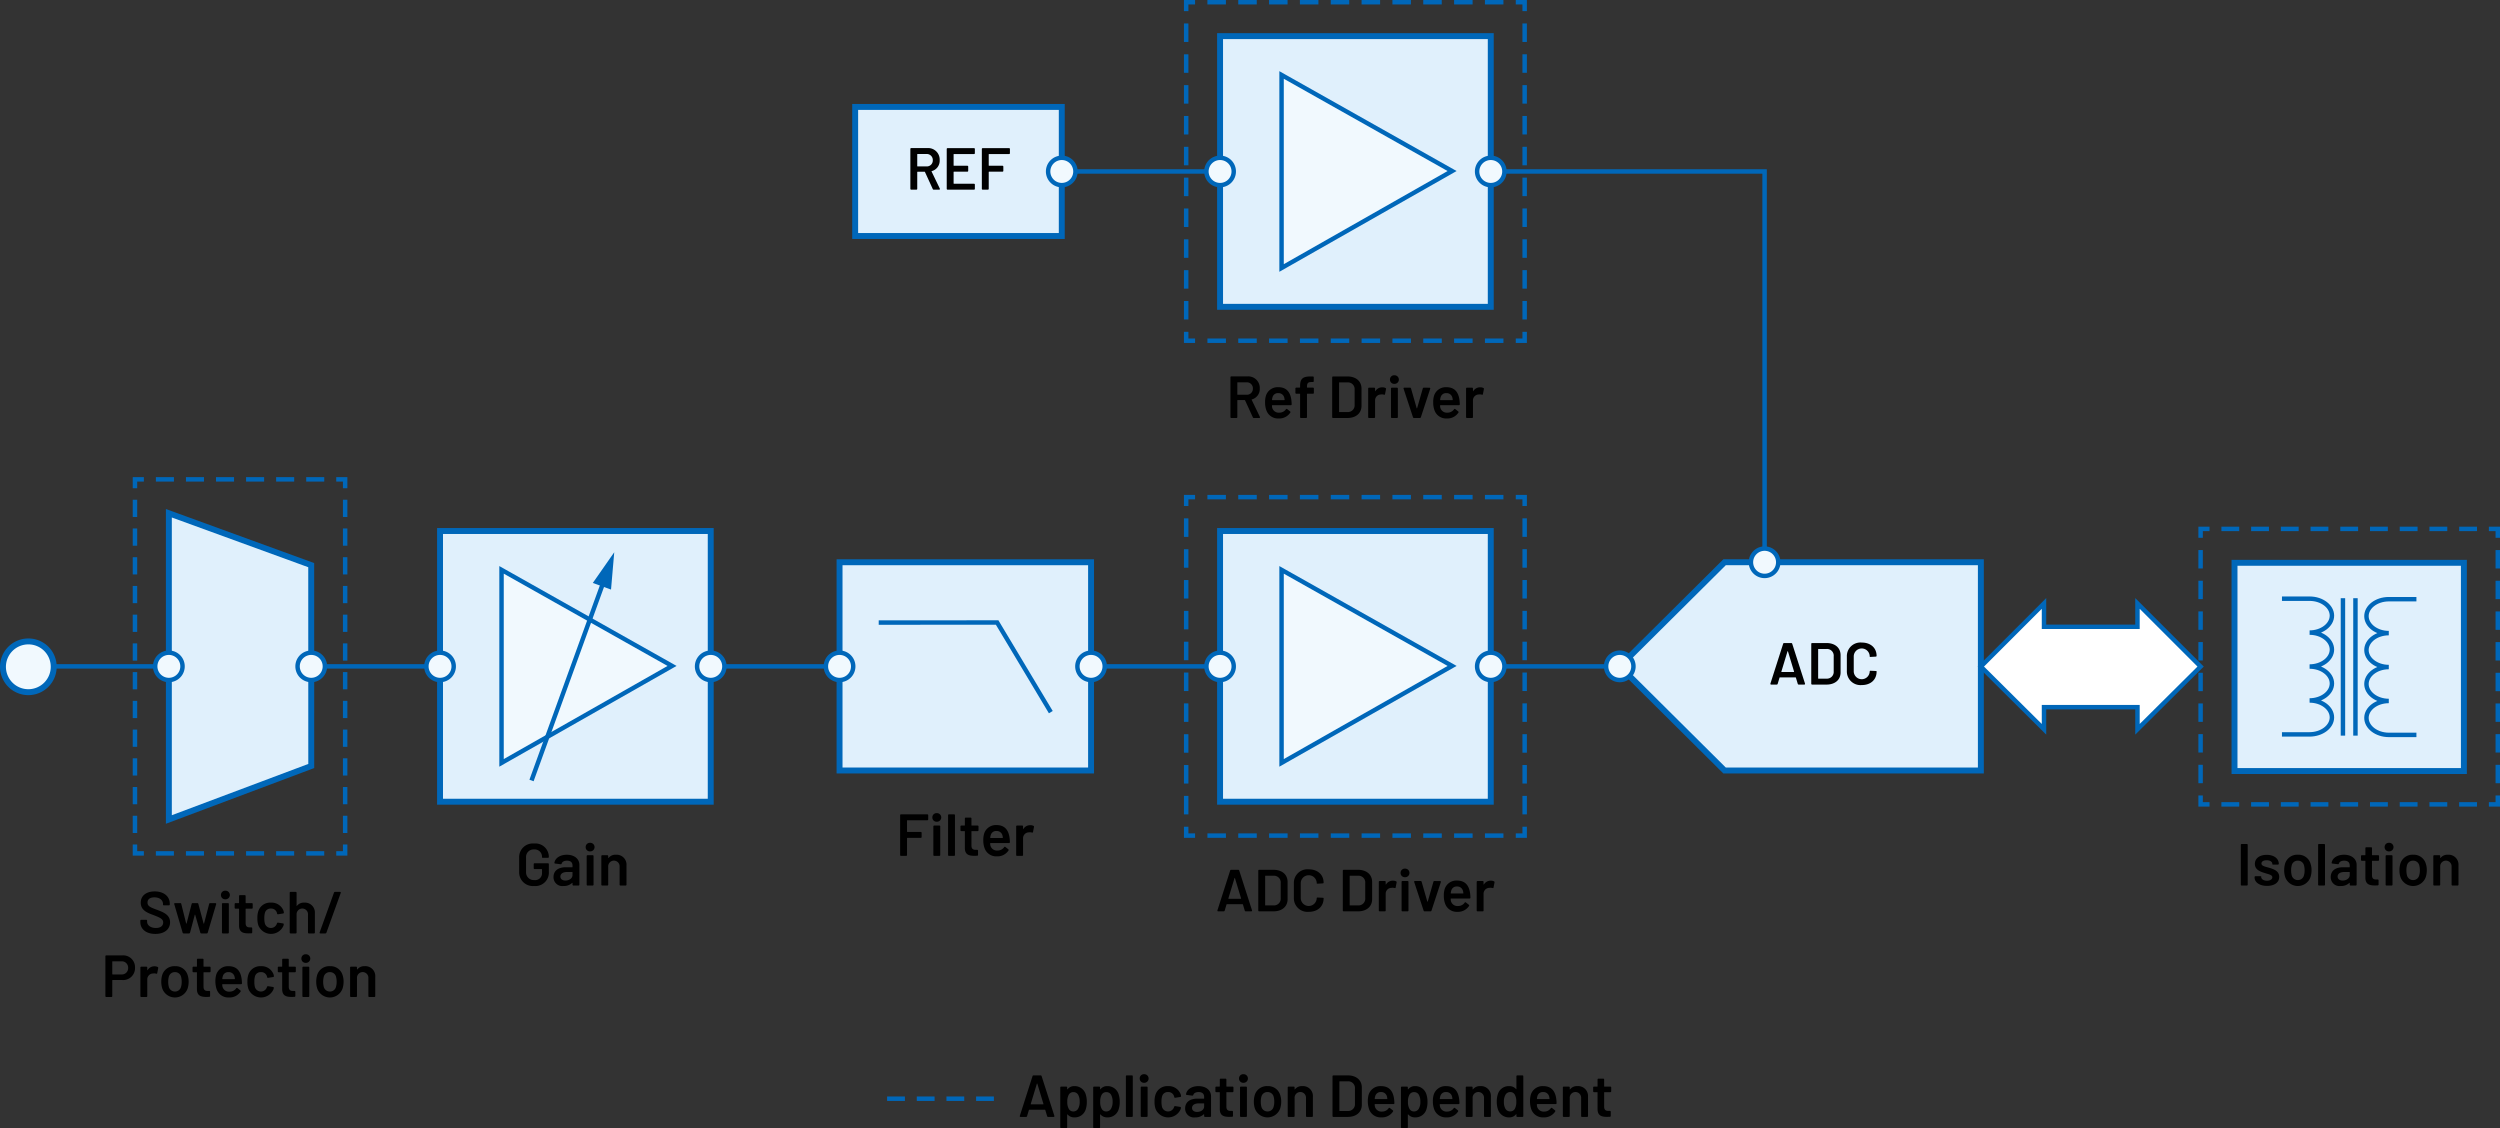 <svg xmlns:xlink="http://www.w3.org/1999/xlink" xmlns="http://www.w3.org/2000/svg" id="e43208db-3997-4f1a-89ac-9d08f950a81d" data-name="Layer 1" width="589.997" height="266.239" viewBox="0 0 589.997 266.239"><rect x="0" y="0" width="589.997" height="266.239" fill="#333333" stroke="none"/><path d="M247.12,263.41l-.434-1.443a.09.09,0,0,0-.098-.069h-3.67a.09.09,0,0,0-.098.069l-.434,1.443a.242.242,0,0,1-.252.182h-1.274c-.154,0-.224-.098-.182-.252l2.998-9.371a.241.241,0,0,1,.252-.182h1.639a.241.241,0,0,1,.252.182l3.012,9.371c.042.154-.028.252-.182.252h-1.275A.241.241,0,0,1,247.12,263.41Zm-3.796-2.788H246.182c.056,0,.084-.027.07-.098l-1.442-4.763c-.028-.07-.084-.07-.112,0l-1.443,4.763C243.24,260.595,243.268,260.622,243.325,260.622Z"/><path d="M256.486,260.034a5.425,5.425,0,0,1-.238,1.709,2.688,2.688,0,0,1-2.704,1.961,2.047,2.047,0,0,1-1.597-.687c-.042-.056-.098-.042-.098.028v2.97a.206.206,0,0,1-.224.224H250.449a.206.206,0,0,1-.224-.224v-9.357a.206.206,0,0,1,.224-.224h1.177a.206.206,0,0,1,.224.224v.364c0,.07.056.098.098.028a1.97,1.97,0,0,1,1.597-.729,2.722,2.722,0,0,1,2.689,1.961A5.687,5.687,0,0,1,256.486,260.034Zm-1.681-.028a3.259,3.259,0,0,0-.336-1.597,1.266,1.266,0,0,0-1.176-.672,1.213,1.213,0,0,0-1.093.658,3.313,3.313,0,0,0-.322,1.625,3.251,3.251,0,0,0,.35,1.667,1.181,1.181,0,0,0,1.051.616,1.282,1.282,0,0,0,1.121-.589A3.113,3.113,0,0,0,254.805,260.006Z"/><path d="M264.256,260.034a5.425,5.425,0,0,1-.238,1.709,2.688,2.688,0,0,1-2.704,1.961,2.047,2.047,0,0,1-1.597-.687c-.042-.056-.098-.042-.098.028v2.97a.206.206,0,0,1-.224.224h-1.177a.206.206,0,0,1-.224-.224v-9.357a.206.206,0,0,1,.224-.224h1.177a.206.206,0,0,1,.224.224v.364c0,.07.056.098.098.028a1.97,1.97,0,0,1,1.597-.729,2.722,2.722,0,0,1,2.689,1.961A5.687,5.687,0,0,1,264.256,260.034Zm-1.681-.028a3.259,3.259,0,0,0-.336-1.597,1.266,1.266,0,0,0-1.176-.672,1.213,1.213,0,0,0-1.093.658,3.313,3.313,0,0,0-.322,1.625,3.251,3.251,0,0,0,.35,1.667,1.181,1.181,0,0,0,1.051.616,1.282,1.282,0,0,0,1.121-.589A3.113,3.113,0,0,0,262.575,260.006Z"/><path d="M265.709,263.368v-9.357a.206.206,0,0,1,.224-.224h1.177a.206.206,0,0,1,.224.224v9.357a.206.206,0,0,1-.224.224h-1.177A.206.206,0,0,1,265.709,263.368Z"/><path d="M268.971,254.516a.99.99,0,0,1,1.051-1.009,1.016,1.016,0,1,1,0,2.031A.994.994,0,0,1,268.971,254.516Zm.238,8.853v-6.71a.206.206,0,0,1,.224-.224h1.177a.206.206,0,0,1,.224.224v6.71a.206.206,0,0,1-.224.224h-1.177A.206.206,0,0,1,269.209,263.368Z"/><path d="M272.695,261.659a5.097,5.097,0,0,1-.224-1.681,5.036,5.036,0,0,1,.224-1.653,2.939,2.939,0,0,1,2.956-2.003,3.002,3.002,0,0,1,2.983,1.919,1.812,1.812,0,0,1,.084.393c.028.153-.042.224-.182.252l-1.163.182a.197.197,0,0,1-.252-.168l-.042-.182a1.393,1.393,0,0,0-1.429-.995,1.365,1.365,0,0,0-1.401,1.022,4.483,4.483,0,0,0-.14,1.247,5.04,5.04,0,0,0,.126,1.247,1.487,1.487,0,0,0,2.83.069.248.248,0,0,0,.014-.069c.014-.07.126-.225.266-.196l1.163.182a.197.197,0,0,1,.182.252,2.33,2.33,0,0,1-.056.28,3.207,3.207,0,0,1-5.939-.098Z"/><path d="M285.802,258.703v4.665a.206.206,0,0,1-.225.224h-1.176a.206.206,0,0,1-.225-.224v-.351c0-.07-.042-.084-.098-.042a2.801,2.801,0,0,1-2.018.729,2.078,2.078,0,0,1-2.367-2.115c0-1.442,1.051-2.312,2.914-2.312h1.484a.074.074,0,0,0,.084-.084V258.871c0-.714-.42-1.148-1.303-1.148-.672,0-1.106.252-1.246.658-.042.141-.112.196-.253.183l-1.261-.154c-.14-.014-.224-.084-.21-.182.168-1.107,1.317-1.905,2.928-1.905C284.639,256.322,285.802,257.331,285.802,258.703Zm-1.625,2.424v-.645a.074.074,0,0,0-.084-.084H282.931c-.981,0-1.611.378-1.611,1.078,0,.616.519.938,1.19.938C283.393,262.415,284.177,261.897,284.177,261.127Z"/><path d="M290.868,257.751h-1.358a.074.074,0,0,0-.084.084v3.306c0,.729.308,1.022.967,1.022h.363a.206.206,0,0,1,.225.225v.938a.217.217,0,0,1-.225.238c-.224,0-.448.014-.672.014-1.345,0-2.199-.336-2.213-1.821v-3.922a.081.081,0,0,0-.084-.084h-.729a.206.206,0,0,1-.225-.225v-.868a.206.206,0,0,1,.225-.224h.729a.074.074,0,0,0,.084-.084V254.781a.206.206,0,0,1,.224-.224h1.106a.206.206,0,0,1,.225.224v1.569a.081.081,0,0,0,.084.084h1.358a.206.206,0,0,1,.225.224v.868A.206.206,0,0,1,290.868,257.751Z"/><path d="M292.407,254.516a.99.99,0,0,1,1.051-1.009,1.016,1.016,0,1,1,0,2.031A.994.994,0,0,1,292.407,254.516Zm.238,8.853v-6.71a.206.206,0,0,1,.224-.224h1.177a.206.206,0,0,1,.225.224v6.71a.206.206,0,0,1-.225.224h-1.177A.206.206,0,0,1,292.645,263.368Z"/><path d="M296.145,261.589a5.158,5.158,0,0,1-.238-1.597,5.503,5.503,0,0,1,.224-1.597,2.994,2.994,0,0,1,3.04-2.073,2.948,2.948,0,0,1,2.941,2.059,4.781,4.781,0,0,1,.252,1.598,5.296,5.296,0,0,1-.238,1.597,3.168,3.168,0,0,1-5.98.014Zm4.426-.406a3.794,3.794,0,0,0,.154-1.177,4.517,4.517,0,0,0-.14-1.177,1.456,1.456,0,0,0-1.457-1.106,1.44,1.44,0,0,0-1.443,1.106,4.517,4.517,0,0,0-.14,1.177,4.67,4.67,0,0,0,.14,1.177,1.474,1.474,0,0,0,1.472,1.121A1.444,1.444,0,0,0,300.571,261.183Z"/><path d="M309.839,258.829v4.539a.206.206,0,0,1-.224.224h-1.177a.207.207,0,0,1-.225-.224V259.166a1.348,1.348,0,1,0-2.689-.015v4.217a.206.206,0,0,1-.224.224h-1.177a.206.206,0,0,1-.224-.224v-6.71a.206.206,0,0,1,.224-.224h1.177a.206.206,0,0,1,.224.224v.378c0,.07.042.099.085.042a2.047,2.047,0,0,1,1.723-.756A2.338,2.338,0,0,1,309.839,258.829Z"/><path d="M314.47,263.368v-9.357a.206.206,0,0,1,.225-.224H318.056c2.018,0,3.334,1.12,3.334,2.871v4.062c0,1.751-1.316,2.871-3.334,2.871h-3.361A.206.206,0,0,1,314.47,263.368Zm1.709-1.177h1.947a1.589,1.589,0,0,0,1.639-1.723v-3.544a1.583,1.583,0,0,0-1.652-1.737H316.179a.074.074,0,0,0-.084.084v6.836A.074.074,0,0,0,316.179,262.191Z"/><path d="M327.702,261.56a.197.197,0,0,1,.309-.069l.672.532a.209.209,0,0,1,.057.308,3.089,3.089,0,0,1-2.718,1.373,2.903,2.903,0,0,1-2.941-1.989,6.188,6.188,0,0,1-.126-3.222,2.898,2.898,0,0,1,2.955-2.171c1.877,0,2.788,1.093,3.068,2.871a9.524,9.524,0,0,1,.098,1.149.206.206,0,0,1-.225.224h-4.342a.074.074,0,0,0-.084.084,1.878,1.878,0,0,0,.084.616,1.587,1.587,0,0,0,1.667,1.064A1.859,1.859,0,0,0,327.702,261.56Zm-3.151-2.857a2.237,2.237,0,0,0-.112.589c-.014.056.015.084.07.084h2.815a.074.074,0,0,0,.084-.084,3.162,3.162,0,0,0-.084-.505,1.381,1.381,0,0,0-1.429-1.064A1.295,1.295,0,0,0,324.551,258.703Z"/><path d="M336.887,260.034a5.426,5.426,0,0,1-.237,1.709,2.689,2.689,0,0,1-2.704,1.961,2.047,2.047,0,0,1-1.597-.687c-.042-.056-.098-.042-.098.028v2.97a.206.206,0,0,1-.225.224h-1.177a.206.206,0,0,1-.224-.224v-9.357a.206.206,0,0,1,.224-.224h1.177a.206.206,0,0,1,.225.224v.364c0,.07.056.098.098.028a1.97,1.97,0,0,1,1.597-.729,2.722,2.722,0,0,1,2.689,1.961A5.687,5.687,0,0,1,336.887,260.034Zm-1.681-.028a3.265,3.265,0,0,0-.336-1.597,1.268,1.268,0,0,0-1.177-.672,1.213,1.213,0,0,0-1.093.658,3.318,3.318,0,0,0-.322,1.625,3.245,3.245,0,0,0,.351,1.667,1.18,1.18,0,0,0,1.051.616,1.282,1.282,0,0,0,1.12-.589A3.109,3.109,0,0,0,335.206,260.006Z"/><path d="M343.061,261.56a.197.197,0,0,1,.308-.069l.673.532a.21.21,0,0,1,.056.308,3.087,3.087,0,0,1-2.717,1.373,2.904,2.904,0,0,1-2.942-1.989,5.142,5.142,0,0,1-.28-1.736,5.087,5.087,0,0,1,.154-1.485,2.9,2.9,0,0,1,2.956-2.171c1.877,0,2.787,1.093,3.067,2.871a9.527,9.527,0,0,1,.098,1.149.206.206,0,0,1-.224.224h-4.343a.074.074,0,0,0-.084.084,1.878,1.878,0,0,0,.084.616,1.588,1.588,0,0,0,1.667,1.064A1.862,1.862,0,0,0,343.061,261.56Zm-3.152-2.857a2.201,2.201,0,0,0-.111.589c-.015.056.014.084.069.084h2.815a.075.075,0,0,0,.085-.084,3.042,3.042,0,0,0-.085-.505,1.381,1.381,0,0,0-1.429-1.064A1.297,1.297,0,0,0,339.909,258.703Z"/><path d="M351.853,258.829v4.539a.206.206,0,0,1-.224.224h-1.177a.207.207,0,0,1-.225-.224V259.166a1.348,1.348,0,1,0-2.689-.015v4.217a.206.206,0,0,1-.224.224H346.138a.206.206,0,0,1-.224-.224v-6.71a.206.206,0,0,1,.224-.224h1.177a.206.206,0,0,1,.224.224v.378c0,.07.042.099.085.042a2.047,2.047,0,0,1,1.723-.756A2.338,2.338,0,0,1,351.853,258.829Z"/><path d="M358.096,253.787h1.177a.207.207,0,0,1,.225.224v9.357a.207.207,0,0,1-.225.224H358.096a.206.206,0,0,1-.224-.224v-.364c0-.07-.057-.099-.099-.028a1.973,1.973,0,0,1-1.597.729,2.722,2.722,0,0,1-2.689-1.961,5.687,5.687,0,0,1-.252-1.751,5.421,5.421,0,0,1,.238-1.709,2.687,2.687,0,0,1,2.703-1.961,2.046,2.046,0,0,1,1.597.687c.042.056.099.042.099-.028v-2.97A.206.206,0,0,1,358.096,253.787Zm-.252,6.219a3.245,3.245,0,0,0-.351-1.667,1.179,1.179,0,0,0-1.05-.616,1.281,1.281,0,0,0-1.121.589,3.117,3.117,0,0,0-.406,1.709,3.265,3.265,0,0,0,.336,1.597,1.269,1.269,0,0,0,1.177.672,1.214,1.214,0,0,0,1.093-.658A3.307,3.307,0,0,0,357.844,260.006Z"/><path d="M365.978,261.56a.197.197,0,0,1,.309-.069l.672.532a.209.209,0,0,1,.057.308,3.089,3.089,0,0,1-2.718,1.373,2.903,2.903,0,0,1-2.941-1.989,6.188,6.188,0,0,1-.126-3.222,2.898,2.898,0,0,1,2.955-2.171c1.877,0,2.788,1.093,3.068,2.871a9.524,9.524,0,0,1,.098,1.149.206.206,0,0,1-.225.224h-4.342a.074.074,0,0,0-.084.084,1.878,1.878,0,0,0,.084.616,1.587,1.587,0,0,0,1.667,1.064A1.859,1.859,0,0,0,365.978,261.56Zm-3.151-2.857a2.237,2.237,0,0,0-.112.589c-.014.056.015.084.07.084h2.815a.074.074,0,0,0,.084-.084,3.162,3.162,0,0,0-.084-.505,1.381,1.381,0,0,0-1.429-1.064A1.295,1.295,0,0,0,362.826,258.703Z"/><path d="M374.771,258.829v4.539a.206.206,0,0,1-.225.224h-1.177a.206.206,0,0,1-.224-.224V259.166a1.348,1.348,0,1,0-2.689-.015v4.217a.206.206,0,0,1-.225.224H369.056a.206.206,0,0,1-.225-.224v-6.71a.206.206,0,0,1,.225-.224h1.176a.206.206,0,0,1,.225.224v.378c0,.07.042.099.084.042a2.049,2.049,0,0,1,1.723-.756A2.339,2.339,0,0,1,374.771,258.829Z"/><path d="M380.019,257.751h-1.358a.074.074,0,0,0-.084.084v3.306c0,.729.308,1.022.967,1.022h.363a.206.206,0,0,1,.225.225v.938a.217.217,0,0,1-.225.238c-.224,0-.448.014-.672.014-1.345,0-2.199-.336-2.213-1.821v-3.922a.081.081,0,0,0-.084-.084h-.729a.206.206,0,0,1-.225-.225v-.868a.206.206,0,0,1,.225-.224h.729a.074.074,0,0,0,.084-.084V254.781a.206.206,0,0,1,.224-.224h1.106a.206.206,0,0,1,.225.224v1.569a.081.081,0,0,0,.084.084h1.358a.206.206,0,0,1,.225.224v.868A.206.206,0,0,1,380.019,257.751Z"/><rect x="223.358" y="258.769" width="4.2" height="1.05" fill="#0067b9"/><rect x="216.358" y="258.769" width="4.2" height="1.05" fill="#0067b9"/><rect x="230.358" y="258.769" width="4.2" height="1.05" fill="#0067b9"/><rect x="209.358" y="258.769" width="4.2" height="1.05" fill="#0067b9"/><path d="M39.85,121.126l33.596,12.246.01,47.402L39.85,193.399Z" fill="#e0f0fc" stroke="#0067b9" stroke-miterlimit="14.3" stroke-width="1.4"/><path d="M293.761,214.896l-.434-1.443a.09.09,0,0,0-.099-.069H289.559a.089.089,0,0,0-.098.069l-.435,1.443a.241.241,0,0,1-.252.182H287.5c-.154,0-.225-.098-.183-.252l2.998-9.371a.241.241,0,0,1,.252-.182h1.639a.243.243,0,0,1,.253.182l3.011,9.371c.042.154-.027.252-.182.252H294.014A.242.242,0,0,1,293.761,214.896Zm-3.796-2.788h2.857c.057,0,.084-.027.07-.098l-1.442-4.763c-.028-.07-.084-.07-.112,0l-1.442,4.763C289.881,212.081,289.909,212.108,289.965,212.108Z"/><path d="M296.95,214.854V205.497a.206.206,0,0,1,.225-.224h3.361c2.018,0,3.334,1.12,3.334,2.871v4.062c0,1.751-1.316,2.871-3.334,2.871h-3.361A.206.206,0,0,1,296.95,214.854Zm1.709-1.177h1.947a1.589,1.589,0,0,0,1.639-1.723v-3.544a1.583,1.583,0,0,0-1.653-1.737h-1.933a.074.074,0,0,0-.084.084v6.836A.074.074,0,0,0,298.659,213.678Z"/><path d="M305.35,211.898v-3.46a3.208,3.208,0,0,1,3.517-3.277c2.101,0,3.501,1.261,3.501,3.151,0,.099-.069.154-.21.168l-1.19.07c-.14.014-.224-.028-.224-.07v-.084a1.885,1.885,0,0,0-3.769,0v3.572a1.885,1.885,0,0,0,3.769,0c0-.098.084-.168.224-.154l1.177.057c.14.014.224.027.224.069v.07c0,1.919-1.4,3.18-3.501,3.18A3.218,3.218,0,0,1,305.35,211.898Z"/><path d="M316.9,214.854V205.497a.206.206,0,0,1,.225-.224h3.361c2.018,0,3.334,1.12,3.334,2.871v4.062c0,1.751-1.316,2.871-3.334,2.871h-3.361A.206.206,0,0,1,316.9,214.854Zm1.709-1.177H320.556a1.589,1.589,0,0,0,1.639-1.723v-3.544a1.583,1.583,0,0,0-1.653-1.737H318.609a.074.074,0,0,0-.084.084v6.836A.074.074,0,0,0,318.609,213.678Z"/><path d="M329.474,207.99a.23.23,0,0,1,.126.28l-.224,1.163c-.028.153-.112.182-.267.14a1.654,1.654,0,0,0-.714-.042,1.376,1.376,0,0,0-1.373,1.415v3.908a.206.206,0,0,1-.224.224h-1.177a.206.206,0,0,1-.225-.224v-6.71a.206.206,0,0,1,.225-.224h1.177a.206.206,0,0,1,.224.224v.546c0,.07.042.099.084.028a1.865,1.865,0,0,1,1.625-.882A1.68,1.68,0,0,1,329.474,207.99Z"/><path d="M330.535,206.001a.99.99,0,0,1,1.051-1.008,1.016,1.016,0,1,1,0,2.031A.994.994,0,0,1,330.535,206.001Zm.238,8.854v-6.71a.206.206,0,0,1,.225-.224h1.176a.206.206,0,0,1,.225.224v6.71a.206.206,0,0,1-.225.224h-1.176A.206.206,0,0,1,330.774,214.854Z"/><path d="M335.969,214.896l-2.213-6.724c-.057-.168.027-.252.182-.252h1.316a.241.241,0,0,1,.253.182l1.33,4.65c.028.07.084.07.112,0l1.331-4.637a.239.239,0,0,1,.252-.195l1.316.014c.154,0,.238.098.183.252l-2.199,6.71a.241.241,0,0,1-.253.182H336.221A.241.241,0,0,1,335.969,214.896Z"/><path d="M345.645,213.047a.196.196,0,0,1,.308-.069l.673.532a.21.21,0,0,1,.056.308,3.089,3.089,0,0,1-2.718,1.373,2.903,2.903,0,0,1-2.941-1.989,5.142,5.142,0,0,1-.28-1.736,5.087,5.087,0,0,1,.154-1.485,2.9,2.9,0,0,1,2.956-2.171c1.877,0,2.787,1.093,3.067,2.871a9.529,9.529,0,0,1,.098,1.148.206.206,0,0,1-.224.225H342.45a.074.074,0,0,0-.084.084,1.878,1.878,0,0,0,.084.616,1.588,1.588,0,0,0,1.667,1.064A1.862,1.862,0,0,0,345.645,213.047Zm-3.152-2.857a2.238,2.238,0,0,0-.112.589c-.014.056.015.084.07.084h2.815a.074.074,0,0,0,.084-.084,3.055,3.055,0,0,0-.084-.505,1.381,1.381,0,0,0-1.429-1.064A1.295,1.295,0,0,0,342.492,210.189Z"/><path d="M352.574,207.99a.23.23,0,0,1,.126.28l-.224,1.163c-.028.153-.112.182-.267.14a1.654,1.654,0,0,0-.714-.042,1.376,1.376,0,0,0-1.373,1.415v3.908a.206.206,0,0,1-.224.224H348.722a.206.206,0,0,1-.225-.224v-6.71a.206.206,0,0,1,.225-.224h1.177a.206.206,0,0,1,.224.224v.546c0,.07.042.099.084.028a1.865,1.865,0,0,1,1.625-.882A1.68,1.68,0,0,1,352.574,207.99Z"/><path d="M122.522,205.777v-3.391a3.224,3.224,0,0,1,3.516-3.319,3.172,3.172,0,0,1,3.488,3.096v.056a.206.206,0,0,1-.224.225h-1.163c-.14,0-.224-.057-.224-.126V202.205a1.724,1.724,0,0,0-1.877-1.737,1.772,1.772,0,0,0-1.891,1.863v3.502a1.822,1.822,0,0,0,1.961,1.863,1.605,1.605,0,0,0,1.807-1.653v-.854a.074.074,0,0,0-.084-.084h-1.653a.206.206,0,0,1-.224-.224v-.925a.206.206,0,0,1,.224-.225h3.124a.206.206,0,0,1,.224.225v1.736a3.18,3.18,0,0,1-3.488,3.404A3.232,3.232,0,0,1,122.522,205.777Z"/><path d="M136.735,204.096v4.665a.206.206,0,0,1-.224.224h-1.176a.206.206,0,0,1-.224-.224v-.351c0-.07-.042-.084-.098-.042a2.801,2.801,0,0,1-2.017.729,2.078,2.078,0,0,1-2.367-2.115c0-1.442,1.05-2.312,2.914-2.312h1.485a.074.074,0,0,0,.084-.084v-.322c0-.714-.42-1.148-1.303-1.148-.672,0-1.107.252-1.247.658-.042.141-.112.196-.252.183l-1.261-.154c-.14-.014-.224-.084-.21-.182.168-1.107,1.317-1.905,2.928-1.905C135.573,201.715,136.735,202.724,136.735,204.096Zm-1.625,2.424V205.875a.074.074,0,0,0-.084-.084h-1.163c-.981,0-1.611.378-1.611,1.078,0,.616.519.938,1.191.938C134.326,207.808,135.111,207.29,135.111,206.519Z"/><path d="M138.216,199.908a.99.99,0,0,1,1.051-1.009,1.016,1.016,0,1,1,0,2.031A.994.994,0,0,1,138.216,199.908Zm.238,8.853v-6.71a.206.206,0,0,1,.224-.224h1.177a.206.206,0,0,1,.224.224v6.71a.206.206,0,0,1-.224.224h-1.177A.206.206,0,0,1,138.454,208.761Z"/><path d="M147.851,204.222v4.539a.206.206,0,0,1-.224.224H146.451a.206.206,0,0,1-.224-.224v-4.202a1.348,1.348,0,1,0-2.689-.015v4.217a.206.206,0,0,1-.224.224h-1.176a.206.206,0,0,1-.224-.224v-6.71a.206.206,0,0,1,.224-.224h1.176a.206.206,0,0,1,.224.224v.378c0,.07.042.099.084.042a2.05,2.05,0,0,1,1.723-.756A2.339,2.339,0,0,1,147.851,204.222Z"/><path d="M33.119,217.586v-.294a.206.206,0,0,1,.224-.225h1.148a.196.196,0,0,1,.224.21v.225c0,.826.785,1.499,2.073,1.499,1.205,0,1.723-.589,1.723-1.303,0-.812-.729-1.135-2.241-1.724-1.541-.56-3.054-1.162-3.054-2.941,0-1.667,1.316-2.661,3.292-2.661,2.129,0,3.558,1.162,3.558,2.886v.182a.206.206,0,0,1-.224.225H38.694c-.14,0-.224-.07-.224-.168v-.154c0-.841-.714-1.569-2.031-1.569-1.037,0-1.625.448-1.625,1.233,0,.854.672,1.134,2.283,1.723,1.429.546,3.04,1.135,3.04,2.928,0,1.639-1.316,2.745-3.474,2.745S33.119,219.295,33.119,217.586Z"/><path d="M43.101,220.107l-1.975-6.724a.183.183,0,0,1,.196-.252h1.219a.218.218,0,0,1,.238.195l1.148,4.595c.014.084.098.07.112,0l1.19-4.595a.242.242,0,0,1,.252-.195h1.079a.243.243,0,0,1,.252.195l1.232,4.609a.056.056,0,0,0,.112,0l1.205-4.609a.242.242,0,0,1,.252-.195l1.205.014a.183.183,0,0,1,.196.252l-1.989,6.71a.241.241,0,0,1-.252.182H47.528a.241.241,0,0,1-.252-.182l-1.205-4.188c-.028-.07-.098-.07-.112,0l-1.107,4.174a.242.242,0,0,1-.252.196H43.354A.242.242,0,0,1,43.101,220.107Z"/><path d="M52.144,211.213a.99.99,0,0,1,1.051-1.009,1.016,1.016,0,1,1,0,2.031A.994.994,0,0,1,52.144,211.213Zm.238,8.853v-6.71a.206.206,0,0,1,.224-.224h1.177a.206.206,0,0,1,.224.224v6.71a.206.206,0,0,1-.224.224H52.607A.206.206,0,0,1,52.383,220.065Z"/><path d="M59.412,214.448H58.054a.074.074,0,0,0-.084.084v3.306c0,.729.308,1.022.967,1.022h.364a.206.206,0,0,1,.224.225v.938a.217.217,0,0,1-.224.238c-.224,0-.448.014-.672.014-1.345,0-2.199-.336-2.213-1.821v-3.922a.081.081,0,0,0-.084-.084h-.729a.206.206,0,0,1-.224-.225v-.868a.206.206,0,0,1,.224-.224h.729a.074.074,0,0,0,.084-.084v-1.569a.206.206,0,0,1,.224-.224h1.106a.206.206,0,0,1,.224.224v1.569a.081.081,0,0,0,.084.084h1.359a.206.206,0,0,1,.224.224v.868A.206.206,0,0,1,59.412,214.448Z"/><path d="M60.965,218.356a5.097,5.097,0,0,1-.224-1.681,5.036,5.036,0,0,1,.224-1.653,2.938,2.938,0,0,1,2.956-2.003,3.003,3.003,0,0,1,2.984,1.919,1.836,1.836,0,0,1,.084.393c.028.153-.042.224-.182.252l-1.163.182a.197.197,0,0,1-.252-.168l-.042-.182a1.393,1.393,0,0,0-1.429-.995,1.365,1.365,0,0,0-1.401,1.022,4.483,4.483,0,0,0-.14,1.247,5.04,5.04,0,0,0,.126,1.247,1.487,1.487,0,0,0,2.829.069.24.24,0,0,0,.014-.069c.014-.07.126-.225.266-.196l1.163.182a.197.197,0,0,1,.182.252,2.42,2.42,0,0,1-.056.28,3.208,3.208,0,0,1-5.939-.098Z"/><path d="M74.31,215.526v4.539a.206.206,0,0,1-.224.224H72.909a.206.206,0,0,1-.224-.224v-4.202a1.348,1.348,0,1,0-2.689-.015v4.217a.206.206,0,0,1-.224.224H68.595a.206.206,0,0,1-.224-.224V210.708a.206.206,0,0,1,.224-.224H69.771a.206.206,0,0,1,.224.224v3.025c0,.07.042.099.084.042a2.048,2.048,0,0,1,1.723-.756A2.339,2.339,0,0,1,74.31,215.526Z"/><path d="M75.44,220.037l3.376-9.371a.273.273,0,0,1,.266-.182h1.148c.154,0,.238.084.182.252l-3.376,9.371a.273.273,0,0,1-.266.182H75.622C75.468,220.289,75.384,220.205,75.44,220.037Z"/><path d="M31.863,228.397a2.804,2.804,0,0,1-3.054,2.886H26.582a.08.08,0,0,0-.084.084v3.697a.206.206,0,0,1-.224.225H25.097a.206.206,0,0,1-.224-.225v-9.37a.206.206,0,0,1,.224-.225h3.796A2.79,2.79,0,0,1,31.863,228.397Zm-1.625.042a1.489,1.489,0,0,0-1.583-1.569H26.582a.081.081,0,0,0-.084.084v2.928a.081.081,0,0,0,.084.084h2.073A1.471,1.471,0,0,0,30.238,228.439Z"/><path d="M37.209,228.201a.231.231,0,0,1,.126.28l-.224,1.162c-.028.154-.112.183-.266.141a1.658,1.658,0,0,0-.714-.042,1.376,1.376,0,0,0-1.373,1.415v3.907a.206.206,0,0,1-.224.225H33.357a.206.206,0,0,1-.224-.225v-6.709a.206.206,0,0,1,.224-.225H34.533a.206.206,0,0,1,.224.225v.546c0,.07.042.099.084.028a1.865,1.865,0,0,1,1.625-.883A1.68,1.68,0,0,1,37.209,228.201Z"/><path d="M38.299,233.286a5.163,5.163,0,0,1-.238-1.597,5.498,5.498,0,0,1,.224-1.598,2.993,2.993,0,0,1,3.04-2.072,2.947,2.947,0,0,1,2.942,2.059,4.78,4.78,0,0,1,.252,1.597,5.287,5.287,0,0,1-.238,1.597,3.168,3.168,0,0,1-5.981.015Zm4.426-.406a3.813,3.813,0,0,0,.154-1.177,4.511,4.511,0,0,0-.14-1.177,1.455,1.455,0,0,0-1.457-1.106,1.44,1.44,0,0,0-1.443,1.106,4.509,4.509,0,0,0-.14,1.177,4.668,4.668,0,0,0,.14,1.177A1.472,1.472,0,0,0,41.31,234,1.443,1.443,0,0,0,42.725,232.88Z"/><path d="M49.472,229.448H48.114a.074.074,0,0,0-.084.084v3.306c0,.729.308,1.022.967,1.022h.364a.206.206,0,0,1,.224.224v.938a.216.216,0,0,1-.224.238c-.224,0-.448.015-.672.015-1.345,0-2.199-.337-2.213-1.821v-3.922a.081.081,0,0,0-.084-.084h-.729a.206.206,0,0,1-.224-.225v-.868a.206.206,0,0,1,.224-.225h.729a.074.074,0,0,0,.084-.084v-1.568a.206.206,0,0,1,.224-.225h1.106a.206.206,0,0,1,.224.225v1.568a.081.081,0,0,0,.084.084h1.359a.206.206,0,0,1,.224.225v.868A.206.206,0,0,1,49.472,229.448Z"/><path d="M55.731,233.258a.197.197,0,0,1,.308-.07l.672.533a.21.21,0,0,1,.056.308,3.088,3.088,0,0,1-2.717,1.373,2.903,2.903,0,0,1-2.942-1.989,6.189,6.189,0,0,1-.126-3.222,2.899,2.899,0,0,1,2.956-2.171c1.877,0,2.788,1.092,3.068,2.871a9.508,9.508,0,0,1,.098,1.148.206.206,0,0,1-.224.225H52.537a.074.074,0,0,0-.084.084,1.865,1.865,0,0,0,.084.616,1.587,1.587,0,0,0,1.667,1.064A1.863,1.863,0,0,0,55.731,233.258Zm-3.152-2.857a2.199,2.199,0,0,0-.112.588c-.014.057.014.085.07.085h2.815a.075.075,0,0,0,.084-.085,3.086,3.086,0,0,0-.084-.504,1.38,1.38,0,0,0-1.429-1.064A1.296,1.296,0,0,0,52.579,230.4Z"/><path d="M58.613,233.356a5.099,5.099,0,0,1-.224-1.682,5.03,5.03,0,0,1,.224-1.652,2.937,2.937,0,0,1,2.956-2.003,3.002,3.002,0,0,1,2.983,1.919,1.805,1.805,0,0,1,.084.392c.028.154-.042.225-.182.252l-1.163.183a.197.197,0,0,1-.252-.168l-.042-.183a1.393,1.393,0,0,0-1.429-.994,1.365,1.365,0,0,0-1.401,1.022,4.478,4.478,0,0,0-.14,1.247,5.025,5.025,0,0,0,.126,1.246,1.488,1.488,0,0,0,2.83.07.251.251,0,0,0,.014-.07c.014-.069.126-.224.266-.196l1.163.183a.197.197,0,0,1,.182.252,2.332,2.332,0,0,1-.056.28,3.207,3.207,0,0,1-5.939-.098Z"/><path d="M69.591,229.448H68.232a.074.074,0,0,0-.084.084v3.306c0,.729.308,1.022.967,1.022h.364a.206.206,0,0,1,.224.224v.938a.216.216,0,0,1-.224.238c-.224,0-.448.015-.672.015-1.345,0-2.199-.337-2.213-1.821v-3.922a.081.081,0,0,0-.084-.084h-.729a.206.206,0,0,1-.224-.225v-.868a.206.206,0,0,1,.224-.225h.729a.074.074,0,0,0,.084-.084v-1.568a.206.206,0,0,1,.224-.225h1.106a.206.206,0,0,1,.224.225v1.568a.081.081,0,0,0,.084.084h1.359a.206.206,0,0,1,.224.225v.868A.206.206,0,0,1,69.591,229.448Z"/><path d="M71.128,226.212a.991.991,0,0,1,1.051-1.009,1.016,1.016,0,1,1,0,2.031A.993.993,0,0,1,71.128,226.212Zm.238,8.853v-6.709a.206.206,0,0,1,.224-.225h1.177a.206.206,0,0,1,.224.225v6.709a.206.206,0,0,1-.224.225H71.591A.206.206,0,0,1,71.367,235.064Z"/><path d="M74.867,233.286a5.162,5.162,0,0,1-.238-1.597,5.498,5.498,0,0,1,.224-1.598,2.993,2.993,0,0,1,3.04-2.072,2.947,2.947,0,0,1,2.942,2.059,4.78,4.78,0,0,1,.252,1.597,5.287,5.287,0,0,1-.238,1.597,3.168,3.168,0,0,1-5.981.015Zm4.426-.406a3.813,3.813,0,0,0,.154-1.177,4.509,4.509,0,0,0-.14-1.177,1.455,1.455,0,0,0-1.457-1.106,1.44,1.44,0,0,0-1.443,1.106,4.509,4.509,0,0,0-.14,1.177,4.668,4.668,0,0,0,.14,1.177A1.472,1.472,0,0,0,77.878,234,1.443,1.443,0,0,0,79.293,232.88Z"/><path d="M88.561,230.526v4.538a.206.206,0,0,1-.224.225H87.16a.206.206,0,0,1-.224-.225v-4.202a1.348,1.348,0,1,0-2.689-.014v4.216a.206.206,0,0,1-.224.225H82.847a.206.206,0,0,1-.224-.225v-6.709a.206.206,0,0,1,.224-.225h1.176a.206.206,0,0,1,.224.225v.378c0,.07.042.099.084.042a2.047,2.047,0,0,1,1.723-.756A2.339,2.339,0,0,1,88.561,230.526Z"/><path d="M218.833,193.58h-4.692a.074.074,0,0,0-.084.084v2.591a.081.081,0,0,0,.084.084h3.138a.206.206,0,0,1,.224.225v.952a.206.206,0,0,1-.224.225h-3.138a.08.08,0,0,0-.084.084v3.936a.206.206,0,0,1-.224.225h-1.177a.206.206,0,0,1-.224-.225v-9.356a.206.206,0,0,1,.224-.225h6.177a.206.206,0,0,1,.224.225v.952A.207.207,0,0,1,218.833,193.58Z"/><path d="M220.033,192.907a.991.991,0,0,1,1.051-1.009,1.016,1.016,0,1,1,0,2.031A.993.993,0,0,1,220.033,192.907Zm.238,8.853v-6.709a.206.206,0,0,1,.224-.225h1.177a.206.206,0,0,1,.224.225v6.709a.206.206,0,0,1-.224.225h-1.177A.206.206,0,0,1,220.271,201.76Z"/><path d="M223.743,201.76v-9.356a.206.206,0,0,1,.224-.225h1.177a.206.206,0,0,1,.224.225v9.356a.206.206,0,0,1-.224.225H223.967A.206.206,0,0,1,223.743,201.76Z"/><path d="M230.703,196.143h-1.359a.074.074,0,0,0-.084.084v3.307c0,.728.308,1.022.967,1.022h.364a.206.206,0,0,1,.224.224v.938a.216.216,0,0,1-.224.238c-.224,0-.448.014-.672.014-1.345,0-2.199-.336-2.213-1.82v-3.923a.081.081,0,0,0-.084-.084h-.729a.206.206,0,0,1-.224-.224v-.868a.206.206,0,0,1,.224-.225h.729a.074.074,0,0,0,.084-.084v-1.568a.206.206,0,0,1,.224-.225H229.036a.206.206,0,0,1,.224.225v1.568a.081.081,0,0,0,.084.084h1.359a.206.206,0,0,1,.224.225v.868A.206.206,0,0,1,230.703,196.143Z"/><path d="M236.962,199.953a.197.197,0,0,1,.308-.07l.672.532a.211.211,0,0,1,.056.309,3.091,3.091,0,0,1-2.718,1.373,2.903,2.903,0,0,1-2.941-1.989,5.136,5.136,0,0,1-.28-1.737,5.084,5.084,0,0,1,.154-1.484,2.899,2.899,0,0,1,2.956-2.172c1.877,0,2.788,1.093,3.068,2.872a9.49,9.49,0,0,1,.098,1.148.207.207,0,0,1-.224.225h-4.342a.074.074,0,0,0-.084.084,1.878,1.878,0,0,0,.084.616,1.587,1.587,0,0,0,1.667,1.064A1.863,1.863,0,0,0,236.962,199.953Zm-3.152-2.857a2.212,2.212,0,0,0-.112.588c-.014.057.014.084.07.084h2.815a.074.074,0,0,0,.084-.084,3.141,3.141,0,0,0-.084-.504,1.38,1.38,0,0,0-1.429-1.064A1.295,1.295,0,0,0,233.81,197.096Z"/><path d="M243.891,194.896a.231.231,0,0,1,.126.28l-.224,1.162c-.028.154-.112.183-.266.141a1.642,1.642,0,0,0-.714-.042,1.376,1.376,0,0,0-1.373,1.414v3.908a.206.206,0,0,1-.224.225h-1.176a.206.206,0,0,1-.224-.225v-6.709a.206.206,0,0,1,.224-.225h1.176a.206.206,0,0,1,.224.225v.546c0,.07.042.098.084.028a1.864,1.864,0,0,1,1.625-.883A1.681,1.681,0,0,1,243.891,194.896Z"/><rect x="287.934" y="125.32" width="63.884" height="63.884" fill="#e0f0fc" stroke="#0067b9" stroke-miterlimit="10" stroke-width="1.4"/><polygon points="302.449 134.487 302.449 180.038 342.692 157.159 302.449 134.487 302.449 134.487" fill="#f1f9fe" stroke="#0067b9" stroke-miterlimit="14.3" stroke-width="1.05"/><polygon points="382.267 157.262 406.996 132.691 467.481 132.691 467.481 181.834 406.996 181.834 382.267 157.262" fill="#e0f0fc" stroke="#0067b9" stroke-miterlimit="14.3" stroke-width="1.4" fill-rule="evenodd"/><path d="M284.713,157.262h0a3.224,3.224,0,1,1,3.222,3.224,3.223,3.223,0,0,1-3.222-3.224Z" fill="#f1f9fe" stroke="#0067b9" stroke-miterlimit="14.3" stroke-width="1.05"/><rect x="103.848" y="125.32" width="63.884" height="63.884" fill="#e0f0fc" stroke="#0067b9" stroke-miterlimit="10" stroke-width="1.4"/><polygon points="118.363 134.487 118.363 180.038 158.606 157.159 118.363 134.487 118.363 134.487" fill="#f1f9fe" stroke="#0067b9" stroke-miterlimit="14.3" stroke-width="1.05"/><polyline points="416.44 129.467 416.44 40.467 303.54 40.467" fill="none" stroke="#0067b9" stroke-miterlimit="14.3" stroke-width="1.05"/><path d="M413.218,132.691h0a3.224,3.224,0,1,1,3.222,3.224,3.223,3.223,0,0,1-3.222-3.224Z" fill="#f1f9fe" stroke="#0067b9" stroke-miterlimit="14.3" stroke-width="1.05"/><rect x="198.133" y="132.691" width="59.357" height="49.143" fill="#e0f0fc" stroke="#0067b9" stroke-width="1.4"/><polyline points="207.899 146.924 235.325 146.911 247.722 167.614" fill="none" stroke="#0067b9" stroke-linecap="square" stroke-miterlimit="10" stroke-width="1.05"/><path d="M254.266,157.262h0a3.224,3.224,0,1,1,3.222,3.224,3.223,3.223,0,0,1-3.222-3.224Z" fill="#f1f9fe" stroke="#0067b9" stroke-miterlimit="14.3" stroke-width="1.05"/><line x1="284.713" y1="157.262" x2="260.713" y2="157.262" fill="none" stroke="#0067b9" stroke-miterlimit="14.3" stroke-width="1.05"/><line x1="284.713" y1="40.467" x2="253.803" y2="40.467" fill="none" stroke="#0067b9" stroke-miterlimit="14.3" stroke-width="1.05"/><path d="M379.044,157.262h0a3.224,3.224,0,1,1,3.222,3.224,3.223,3.223,0,0,1-3.222-3.224Z" fill="#f1f9fe" stroke="#0067b9" stroke-miterlimit="14.3" stroke-width="1.05"/><path d="M348.596,157.262h0a3.224,3.224,0,1,1,3.222,3.224,3.223,3.223,0,0,1-3.222-3.224Z" fill="#f1f9fe" stroke="#0067b9" stroke-miterlimit="14.3" stroke-width="1.05"/><path d="M295.665,98.478l-1.835-4.006a.095.095,0,0,0-.099-.056h-1.639a.081.081,0,0,0-.084.084v3.922a.206.206,0,0,1-.225.224H290.609a.206.206,0,0,1-.225-.224v-9.371a.206.206,0,0,1,.225-.224h3.796a2.724,2.724,0,0,1,2.899,2.857,2.532,2.532,0,0,1-1.863,2.578.07.07,0,0,0-.042.112l1.934,4.006c.069.154,0,.266-.169.266H295.931A.256.256,0,0,1,295.665,98.478Zm-3.656-8.166v2.759a.074.074,0,0,0,.084.084H294.18a1.398,1.398,0,0,0,1.499-1.442A1.415,1.415,0,0,0,294.18,90.228h-2.087A.074.074,0,0,0,292.009,90.312Z"/><path d="M303.463,96.615a.197.197,0,0,1,.308-.07l.673.532a.21.21,0,0,1,.056.308,3.09,3.09,0,0,1-2.718,1.373,2.903,2.903,0,0,1-2.941-1.989,5.145,5.145,0,0,1-.28-1.737,5.086,5.086,0,0,1,.154-1.485,2.9,2.9,0,0,1,2.956-2.171c1.877,0,2.787,1.093,3.067,2.872a9.512,9.512,0,0,1,.098,1.148.206.206,0,0,1-.224.225h-4.343a.074.074,0,0,0-.084.084,1.878,1.878,0,0,0,.084.616,1.588,1.588,0,0,0,1.667,1.064A1.864,1.864,0,0,0,303.463,96.615Zm-3.152-2.857a2.234,2.234,0,0,0-.112.588c-.014.056.015.084.07.084h2.815a.074.074,0,0,0,.084-.084,3.048,3.048,0,0,0-.084-.504,1.38,1.38,0,0,0-1.429-1.064A1.295,1.295,0,0,0,300.311,93.758Z"/><path d="M310.071,91.699v.995a.206.206,0,0,1-.225.224H308.53a.081.081,0,0,0-.084.084v5.421a.206.206,0,0,1-.225.224h-1.176a.206.206,0,0,1-.225-.224v-5.421a.074.074,0,0,0-.084-.084h-.799a.206.206,0,0,1-.224-.224v-.995a.206.206,0,0,1,.224-.224h.799a.074.074,0,0,0,.084-.084v-.238c0-1.779.616-2.325,2.563-2.311h.435a.206.206,0,0,1,.224.224v.868a.206.206,0,0,1-.224.224h-.309c-.812,0-1.064.266-1.064,1.107v.126a.074.074,0,0,0,.084.084H309.846A.206.206,0,0,1,310.071,91.699Z"/><path d="M314.394,98.422V89.065a.206.206,0,0,1,.225-.224h3.361c2.018,0,3.334,1.121,3.334,2.872v4.062c0,1.751-1.316,2.872-3.334,2.872h-3.361A.206.206,0,0,1,314.394,98.422Zm1.709-1.177h1.947a1.589,1.589,0,0,0,1.639-1.723V91.979a1.583,1.583,0,0,0-1.653-1.737h-1.933a.074.074,0,0,0-.084.084v6.835A.074.074,0,0,0,316.103,97.246Z"/><path d="M326.968,91.559a.23.23,0,0,1,.126.28l-.224,1.163c-.028.154-.112.182-.267.14a1.647,1.647,0,0,0-.714-.042,1.376,1.376,0,0,0-1.373,1.415v3.908a.206.206,0,0,1-.224.224h-1.177a.206.206,0,0,1-.225-.224V91.713a.206.206,0,0,1,.225-.224h1.177a.206.206,0,0,1,.224.224v.546c0,.07.042.098.084.028a1.864,1.864,0,0,1,1.625-.882A1.679,1.679,0,0,1,326.968,91.559Z"/><path d="M328.03,89.569a.99.99,0,0,1,1.051-1.008,1.016,1.016,0,1,1,0,2.031A.994.994,0,0,1,328.03,89.569Zm.238,8.853V91.713a.206.206,0,0,1,.225-.224h1.176a.206.206,0,0,1,.225.224v6.709a.206.206,0,0,1-.225.224h-1.176A.206.206,0,0,1,328.268,98.422Z"/><path d="M333.462,98.464l-2.213-6.724c-.057-.168.027-.252.182-.252h1.316a.242.242,0,0,1,.253.182l1.33,4.65c.028.07.084.07.112,0l1.331-4.637a.239.239,0,0,1,.252-.196l1.316.014c.154,0,.238.098.183.252L335.325,98.464a.242.242,0,0,1-.253.182h-1.358A.241.241,0,0,1,333.462,98.464Z"/><path d="M343.139,96.615a.197.197,0,0,1,.308-.07l.673.532a.21.21,0,0,1,.056.308,3.09,3.09,0,0,1-2.718,1.373,2.903,2.903,0,0,1-2.941-1.989,5.145,5.145,0,0,1-.28-1.737A5.086,5.086,0,0,1,338.39,93.548a2.9,2.9,0,0,1,2.956-2.171c1.877,0,2.787,1.093,3.067,2.872a9.512,9.512,0,0,1,.098,1.148.206.206,0,0,1-.224.225h-4.343a.074.074,0,0,0-.084.084,1.878,1.878,0,0,0,.084.616,1.588,1.588,0,0,0,1.667,1.064A1.864,1.864,0,0,0,343.139,96.615Zm-3.152-2.857a2.234,2.234,0,0,0-.112.588c-.014.056.015.084.07.084h2.815a.074.074,0,0,0,.084-.084,3.048,3.048,0,0,0-.084-.504,1.38,1.38,0,0,0-1.429-1.064A1.295,1.295,0,0,0,339.987,93.758Z"/><path d="M350.068,91.559a.23.23,0,0,1,.126.28l-.224,1.163c-.028.154-.112.182-.267.14a1.647,1.647,0,0,0-.714-.042,1.376,1.376,0,0,0-1.373,1.415v3.908a.206.206,0,0,1-.224.224h-1.177a.206.206,0,0,1-.225-.224V91.713a.206.206,0,0,1,.225-.224h1.177a.206.206,0,0,1,.224.224v.546c0,.07.042.098.084.028a1.864,1.864,0,0,1,1.625-.882A1.679,1.679,0,0,1,350.068,91.559Z"/><rect x="287.934" y="8.525" width="63.884" height="63.884" fill="#e0f0fc" stroke="#0067b9" stroke-miterlimit="10" stroke-width="1.4"/><polygon points="302.449 17.691 302.449 63.243 342.692 40.364 302.449 17.691 302.449 17.691" fill="#f1f9fe" stroke="#0067b9" stroke-miterlimit="14.3" stroke-width="1.05"/><path d="M284.713,40.467h0a3.224,3.224,0,1,1,3.222,3.224,3.223,3.223,0,0,1-3.222-3.224Z" fill="#f1f9fe" stroke="#0067b9" stroke-miterlimit="14.3" stroke-width="1.05"/><path d="M348.596,40.467h0a3.224,3.224,0,1,1,3.222,3.224,3.223,3.223,0,0,1-3.222-3.224Z" fill="#f1f9fe" stroke="#0067b9" stroke-miterlimit="14.3" stroke-width="1.05"/><line x1="379.044" y1="157.262" x2="355.044" y2="157.262" fill="none" stroke="#0067b9" stroke-miterlimit="14.3" stroke-width="1.05"/><path d="M164.511,157.262h0a3.224,3.224,0,1,1,3.222,3.224,3.223,3.223,0,0,1-3.222-3.224Z" fill="#f1f9fe" stroke="#0067b9" stroke-miterlimit="14.3" stroke-width="1.05"/><path d="M194.911,157.262h0a3.224,3.224,0,1,1,3.222,3.224,3.223,3.223,0,0,1-3.222-3.224Z" fill="#f1f9fe" stroke="#0067b9" stroke-miterlimit="14.3" stroke-width="1.05"/><line x1="194.911" y1="157.262" x2="170.958" y2="157.262" fill="none" stroke="#0067b9" stroke-miterlimit="14.3" stroke-width="1.05"/><path d="M70.227,157.262h0a3.224,3.224,0,1,1,3.222,3.224,3.223,3.223,0,0,1-3.222-3.224Z" fill="#f1f9fe" stroke="#0067b9" stroke-miterlimit="14.3" stroke-width="1.05"/><path d="M100.627,157.262h0a3.224,3.224,0,1,1,3.222,3.224,3.223,3.223,0,0,1-3.222-3.224Z" fill="#f1f9fe" stroke="#0067b9" stroke-miterlimit="14.3" stroke-width="1.05"/><line x1="100.627" y1="157.262" x2="76.674" y2="157.262" fill="none" stroke="#0067b9" stroke-miterlimit="14.3" stroke-width="1.05"/><path d="M36.628,157.262h0a3.224,3.224,0,1,1,3.222,3.224,3.223,3.223,0,0,1-3.222-3.224Z" fill="#f1f9fe" stroke="#0067b9" stroke-miterlimit="14.3" stroke-width="1.05"/><line x1="36.628" y1="157.262" x2="12.675" y2="157.262" fill="none" stroke="#0067b9" stroke-miterlimit="14.3" stroke-width="1.05"/><rect x="201.819" y="25.237" width="48.759" height="30.459" fill="#e0f0fc" stroke="#0067b9" stroke-width="1.4"/><path d="M220.124,44.596l-1.835-4.006a.093.093,0,0,0-.098-.056h-1.639a.081.081,0,0,0-.084.084V44.54a.206.206,0,0,1-.224.224h-1.177a.206.206,0,0,1-.224-.224V35.169a.206.206,0,0,1,.224-.224h3.796a2.724,2.724,0,0,1,2.9,2.857,2.532,2.532,0,0,1-1.863,2.578.071.071,0,0,0-.042.112l1.933,4.006c.07.154,0,.266-.168.266h-1.233A.256.256,0,0,1,220.124,44.596Zm-3.656-8.167v2.759a.074.074,0,0,0,.084.084H218.64a1.397,1.397,0,0,0,1.499-1.442A1.415,1.415,0,0,0,218.64,36.346h-2.087A.074.074,0,0,0,216.469,36.43Z"/><path d="M229.841,36.36h-4.707a.074.074,0,0,0-.084.084V39.035a.081.081,0,0,0,.084.084h3.138a.206.206,0,0,1,.224.224v.953a.206.206,0,0,1-.224.224h-3.138a.081.081,0,0,0-.084.084v2.675a.081.081,0,0,0,.084.084h4.707a.207.207,0,0,1,.225.224V44.54a.207.207,0,0,1-.225.224h-6.191a.206.206,0,0,1-.224-.224V35.183a.206.206,0,0,1,.224-.224h6.191a.207.207,0,0,1,.225.224v.952A.207.207,0,0,1,229.841,36.36Z"/><path d="M238.115,36.36h-4.692a.074.074,0,0,0-.084.084V39.035a.081.081,0,0,0,.084.084h3.138a.207.207,0,0,1,.225.224v.953a.207.207,0,0,1-.225.224h-3.138a.081.081,0,0,0-.084.084V44.54a.206.206,0,0,1-.225.224H231.938a.206.206,0,0,1-.225-.224V35.183a.206.206,0,0,1,.225-.224h6.177a.206.206,0,0,1,.225.224v.952A.207.207,0,0,1,238.115,36.36Z"/><path d="M247.356,40.467h0a3.224,3.224,0,1,1,3.222,3.224,3.223,3.223,0,0,1-3.222-3.224Z" fill="#f1f9fe" stroke="#0067b9" stroke-miterlimit="14.3" stroke-width="1.05"/><path d="M424.267,161.378l-.434-1.442a.091.091,0,0,0-.099-.07h-3.67a.089.089,0,0,0-.098.07l-.435,1.442a.242.242,0,0,1-.252.183h-1.274c-.154,0-.225-.099-.183-.252l2.998-9.371a.241.241,0,0,1,.252-.182h1.639a.243.243,0,0,1,.253.182l3.011,9.371c.042.153-.027.252-.182.252h-1.274A.243.243,0,0,1,424.267,161.378Zm-3.796-2.787h2.857c.057,0,.084-.028.07-.098l-1.442-4.762c-.028-.07-.084-.07-.112,0l-1.442,4.762C420.387,158.563,420.415,158.591,420.471,158.591Z"/><path d="M427.456,161.336v-9.356a.206.206,0,0,1,.225-.224h3.361c2.018,0,3.334,1.121,3.334,2.872v4.062c0,1.75-1.316,2.872-3.334,2.872H427.681A.206.206,0,0,1,427.456,161.336Zm1.709-1.176h1.947a1.589,1.589,0,0,0,1.639-1.723V154.893a1.583,1.583,0,0,0-1.653-1.737h-1.933a.074.074,0,0,0-.084.084v6.835A.074.074,0,0,0,429.165,160.16Z"/><path d="M435.856,158.381v-3.46a3.208,3.208,0,0,1,3.517-3.278c2.101,0,3.501,1.261,3.501,3.152,0,.098-.069.154-.21.168l-1.19.07c-.14.014-.224-.028-.224-.07v-.084a1.885,1.885,0,0,0-3.769,0v3.572a1.885,1.885,0,0,0,3.769,0c0-.098.084-.168.224-.154l1.177.056c.14.014.224.028.224.07v.07c0,1.919-1.4,3.18-3.501,3.18A3.219,3.219,0,0,1,435.856,158.381Z"/><line x1="125.437" y1="184.194" x2="142.583" y2="136.89" fill="none" stroke="#0067b9" stroke-miterlimit="10" stroke-width="1.05"/><polygon points="144.202 139.137 144.961 130.331 139.901 137.578 144.202 139.137" fill="#0067b9"/><path d="M12.675,157.262a5.988,5.988,0,1,1-5.987-5.886,5.965,5.965,0,0,1,5.987,5.886Z" fill="#f1f9fe" stroke="#0067b9" stroke-width="1.4" fill-rule="evenodd"/><path d="M528.83,208.761v-9.356a.206.206,0,0,1,.225-.225h1.176a.206.206,0,0,1,.225.225v9.356a.206.206,0,0,1-.225.225H529.055A.206.206,0,0,1,528.83,208.761Z"/><path d="M532.078,207.08v-.07a.206.206,0,0,1,.224-.224h1.121c.14,0,.224.042.224.098v.099c0,.462.547.868,1.359.868.756,0,1.261-.351,1.261-.812,0-.588-.827-.687-1.751-.994-1.121-.337-2.367-.785-2.367-2.157,0-1.331,1.134-2.144,2.787-2.144,1.723,0,2.857.883,2.857,2.129,0,.099-.084.168-.224.168h-1.079c-.14,0-.224-.027-.224-.084v-.084c0-.462-.49-.855-1.331-.855-.715,0-1.232.267-1.232.771,0,.574.784.715,1.723.98,1.162.337,2.465.771,2.465,2.172,0,1.345-1.148,2.129-2.871,2.129C533.227,209.069,532.078,208.215,532.078,207.08Z"/><path d="M539.302,206.982a5.194,5.194,0,0,1-.237-1.598,5.508,5.508,0,0,1,.224-1.597,2.993,2.993,0,0,1,3.04-2.073,2.947,2.947,0,0,1,2.941,2.06,4.776,4.776,0,0,1,.252,1.597,5.292,5.292,0,0,1-.238,1.597,3.168,3.168,0,0,1-5.981.015Zm4.427-.406a3.798,3.798,0,0,0,.154-1.177,4.501,4.501,0,0,0-.141-1.177,1.454,1.454,0,0,0-1.456-1.106,1.439,1.439,0,0,0-1.443,1.106,4.505,4.505,0,0,0-.14,1.177,4.681,4.681,0,0,0,.14,1.177,1.471,1.471,0,0,0,1.471,1.12A1.443,1.443,0,0,0,543.729,206.576Z"/><path d="M547.073,208.761v-9.356a.206.206,0,0,1,.224-.225H548.473a.207.207,0,0,1,.225.225v9.356a.207.207,0,0,1-.225.225H547.296A.206.206,0,0,1,547.073,208.761Z"/><path d="M556.16,204.097v4.664a.206.206,0,0,1-.224.225h-1.177a.206.206,0,0,1-.225-.225v-.35c0-.07-.042-.084-.098-.042a2.806,2.806,0,0,1-2.018.729,2.078,2.078,0,0,1-2.367-2.115c0-1.443,1.051-2.312,2.914-2.312h1.484a.074.074,0,0,0,.084-.084v-.322c0-.715-.42-1.148-1.303-1.148-.672,0-1.106.252-1.246.658-.042.14-.112.196-.252.182l-1.261-.153c-.141-.015-.225-.084-.21-.183.168-1.106,1.316-1.905,2.927-1.905C554.998,201.715,556.16,202.724,556.16,204.097Zm-1.625,2.423V205.875a.074.074,0,0,0-.084-.084h-1.162c-.98,0-1.611.379-1.611,1.079,0,.616.519.938,1.19.938C553.751,207.809,554.535,207.29,554.535,206.519Z"/><path d="M561.228,203.143h-1.358a.074.074,0,0,0-.084.084v3.307c0,.728.308,1.022.966,1.022h.364a.206.206,0,0,1,.225.224v.938a.217.217,0,0,1-.225.238c-.224,0-.448.014-.672.014-1.345,0-2.199-.336-2.214-1.82v-3.923a.08.08,0,0,0-.084-.084h-.729a.206.206,0,0,1-.224-.224v-.868a.206.206,0,0,1,.224-.225h.729a.074.074,0,0,0,.084-.084v-1.568a.206.206,0,0,1,.225-.225h1.106a.206.206,0,0,1,.225.225v1.568a.08.08,0,0,0,.084.084h1.358a.206.206,0,0,1,.224.225v.868A.206.206,0,0,1,561.228,203.143Z"/><path d="M562.766,199.908a.991.991,0,0,1,1.051-1.009,1.016,1.016,0,1,1,0,2.031A.993.993,0,0,1,562.766,199.908Zm.238,8.853v-6.709a.206.206,0,0,1,.225-.225h1.176a.206.206,0,0,1,.225.225v6.709a.206.206,0,0,1-.225.225h-1.176A.206.206,0,0,1,563.004,208.761Z"/><path d="M566.503,206.982a5.194,5.194,0,0,1-.237-1.598,5.508,5.508,0,0,1,.224-1.597,2.993,2.993,0,0,1,3.04-2.073,2.947,2.947,0,0,1,2.941,2.06,4.776,4.776,0,0,1,.252,1.597,5.292,5.292,0,0,1-.238,1.597,3.168,3.168,0,0,1-5.981.015Zm4.427-.406a3.798,3.798,0,0,0,.154-1.177,4.501,4.501,0,0,0-.141-1.177,1.454,1.454,0,0,0-1.456-1.106,1.439,1.439,0,0,0-1.443,1.106,4.506,4.506,0,0,0-.14,1.177,4.681,4.681,0,0,0,.14,1.177,1.471,1.471,0,0,0,1.471,1.12A1.443,1.443,0,0,0,570.93,206.576Z"/><path d="M580.199,204.223v4.538a.206.206,0,0,1-.224.225h-1.177a.206.206,0,0,1-.225-.225v-4.202a1.348,1.348,0,1,0-2.689-.014v4.216a.206.206,0,0,1-.224.225H574.484a.206.206,0,0,1-.225-.225v-6.709a.206.206,0,0,1,.225-.225h1.177a.206.206,0,0,1,.224.225v.378c0,.07.042.098.084.042a2.047,2.047,0,0,1,1.724-.757A2.339,2.339,0,0,1,580.199,204.223Z"/><rect x="527.342" y="132.819" width="54.13" height="49.143" fill="#e0f0fc" stroke="#0067b9" stroke-miterlimit="10" stroke-width="1.4"/><line x1="552.931" y1="141.174" x2="552.931" y2="173.608" fill="none" stroke="#0067b9" stroke-miterlimit="14.3" stroke-width="1.05"/><line x1="555.884" y1="141.174" x2="555.884" y2="173.608" fill="none" stroke="#0067b9" stroke-miterlimit="14.3" stroke-width="1.05"/><path d="M538.542,141.29h6.585c2.868.029,5.197,1.816,5.205,3.986.008,2.196-2.371,4.012-5.269,4.019h.064c2.868.029,5.197,1.816,5.205,3.987.008,2.196-2.371,4.012-5.269,4.02h.064c2.868.029,5.197,1.815,5.205,3.986.008,2.196-2.371,4.012-5.269,4.02h.064c2.868.029,5.197,1.816,5.205,3.986.008,2.196-2.371,4.012-5.269,4.02h-6.521" fill="none" stroke="#0067b9" stroke-miterlimit="14.3" stroke-width="1.05"/><path d="M570.272,173.436H563.751c-2.898-.008-5.276-1.823-5.269-4.02.008-2.17,2.335-3.956,5.203-3.986h.066c-2.898-.008-5.276-1.823-5.269-4.02.008-2.17,2.335-3.956,5.203-3.986h.066c-2.898-.008-5.276-1.823-5.269-4.02.008-2.171,2.335-3.956,5.203-3.986h.066c-2.898-.008-5.276-1.823-5.269-4.02.008-2.171,2.335-3.957,5.203-3.987h6.587" fill="none" stroke="#0067b9" stroke-miterlimit="14.3" stroke-width="1.05"/><polyline points="589.472 187.731 589.472 189.831 587.372 189.831" fill="none" stroke="#0067b9" stroke-width="1.05"/><line x1="584.566" y1="189.831" x2="522.845" y2="189.831" fill="none" stroke="#0067b9" stroke-width="1.05" stroke-dasharray="4.208 2.806"/><polyline points="521.442 189.831 519.342 189.831 519.342 187.731" fill="none" stroke="#0067b9" stroke-width="1.05"/><line x1="519.342" y1="184.835" x2="519.342" y2="128.367" fill="none" stroke="#0067b9" stroke-width="1.05" stroke-dasharray="4.344 2.896"/><polyline points="519.342 126.919 519.342 124.819 521.442 124.819" fill="none" stroke="#0067b9" stroke-width="1.05"/><line x1="524.248" y1="124.819" x2="585.969" y2="124.819" fill="none" stroke="#0067b9" stroke-width="1.05" stroke-dasharray="4.208 2.806"/><polyline points="587.372 124.819 589.472 124.819 589.472 126.919" fill="none" stroke="#0067b9" stroke-width="1.05"/><line x1="589.472" y1="129.815" x2="589.472" y2="186.283" fill="none" stroke="#0067b9" stroke-width="1.05" stroke-dasharray="4.344 2.896"/><polyline points="359.82 195.104 359.82 197.204 357.72 197.204" fill="none" stroke="#0067b9" stroke-width="1.05"/><line x1="354.809" y1="197.204" x2="283.492" y2="197.204" fill="none" stroke="#0067b9" stroke-width="1.05" stroke-dasharray="4.366 2.911"/><polyline points="282.036 197.204 279.936 197.204 279.936 195.104" fill="none" stroke="#0067b9" stroke-width="1.05"/><line x1="279.936" y1="192.193" x2="279.936" y2="120.876" fill="none" stroke="#0067b9" stroke-width="1.05" stroke-dasharray="4.366 2.911"/><polyline points="279.936 119.42 279.936 117.32 282.036 117.32" fill="none" stroke="#0067b9" stroke-width="1.05"/><line x1="284.947" y1="117.32" x2="356.265" y2="117.32" fill="none" stroke="#0067b9" stroke-width="1.05" stroke-dasharray="4.366 2.911"/><polyline points="357.72 117.32 359.82 117.32 359.82 119.42" fill="none" stroke="#0067b9" stroke-width="1.05"/><line x1="359.82" y1="122.331" x2="359.82" y2="193.649" fill="none" stroke="#0067b9" stroke-width="1.05" stroke-dasharray="4.366 2.911"/><polyline points="359.82 78.309 359.82 80.409 357.72 80.409" fill="none" stroke="#0067b9" stroke-width="1.05"/><line x1="354.809" y1="80.409" x2="283.492" y2="80.409" fill="none" stroke="#0067b9" stroke-width="1.05" stroke-dasharray="4.366 2.911"/><polyline points="282.036 80.409 279.936 80.409 279.936 78.309" fill="none" stroke="#0067b9" stroke-width="1.05"/><line x1="279.936" y1="75.398" x2="279.936" y2="4.08" fill="none" stroke="#0067b9" stroke-width="1.05" stroke-dasharray="4.366 2.911"/><polyline points="279.936 2.625 279.936 0.525 282.036 0.525" fill="none" stroke="#0067b9" stroke-width="1.05"/><line x1="284.947" y1="0.525" x2="356.265" y2="0.525" fill="none" stroke="#0067b9" stroke-width="1.05" stroke-dasharray="4.366 2.911"/><polyline points="357.72 0.525 359.82 0.525 359.82 2.625" fill="none" stroke="#0067b9" stroke-width="1.05"/><line x1="359.82" y1="5.536" x2="359.82" y2="76.854" fill="none" stroke="#0067b9" stroke-width="1.05" stroke-dasharray="4.366 2.911"/><polyline points="81.455 199.299 81.455 201.399 79.355 201.399" fill="none" stroke="#0067b9" stroke-width="1.05"/><line x1="76.518" y1="201.399" x2="35.37" y2="201.399" fill="none" stroke="#0067b9" stroke-width="1.05" stroke-dasharray="4.257 2.838"/><polyline points="33.951 201.399 31.851 201.399 31.851 199.299" fill="none" stroke="#0067b9" stroke-width="1.05"/><line x1="31.851" y1="196.587" x2="31.851" y2="116.582" fill="none" stroke="#0067b9" stroke-width="1.05" stroke-dasharray="4.068 2.712"/><polyline points="31.851 115.226 31.851 113.126 33.951 113.126" fill="none" stroke="#0067b9" stroke-width="1.05"/><line x1="36.789" y1="113.126" x2="77.936" y2="113.126" fill="none" stroke="#0067b9" stroke-width="1.05" stroke-dasharray="4.257 2.838"/><polyline points="79.355 113.126 81.455 113.126 81.455 115.226" fill="none" stroke="#0067b9" stroke-width="1.05"/><line x1="81.455" y1="117.938" x2="81.455" y2="197.943" fill="none" stroke="#0067b9" stroke-width="1.05" stroke-dasharray="4.068 2.712"/><polygon points="482.382 166.889 482.382 172.114 467.481 157.312 482.382 142.41 482.382 147.925 504.441 147.925 504.441 142.41 519.342 157.312 504.441 172.114 504.441 166.889 482.382 166.889" fill="#fff" stroke="#0067b9" stroke-miterlimit="14.3" stroke-width="1.05"/></svg>